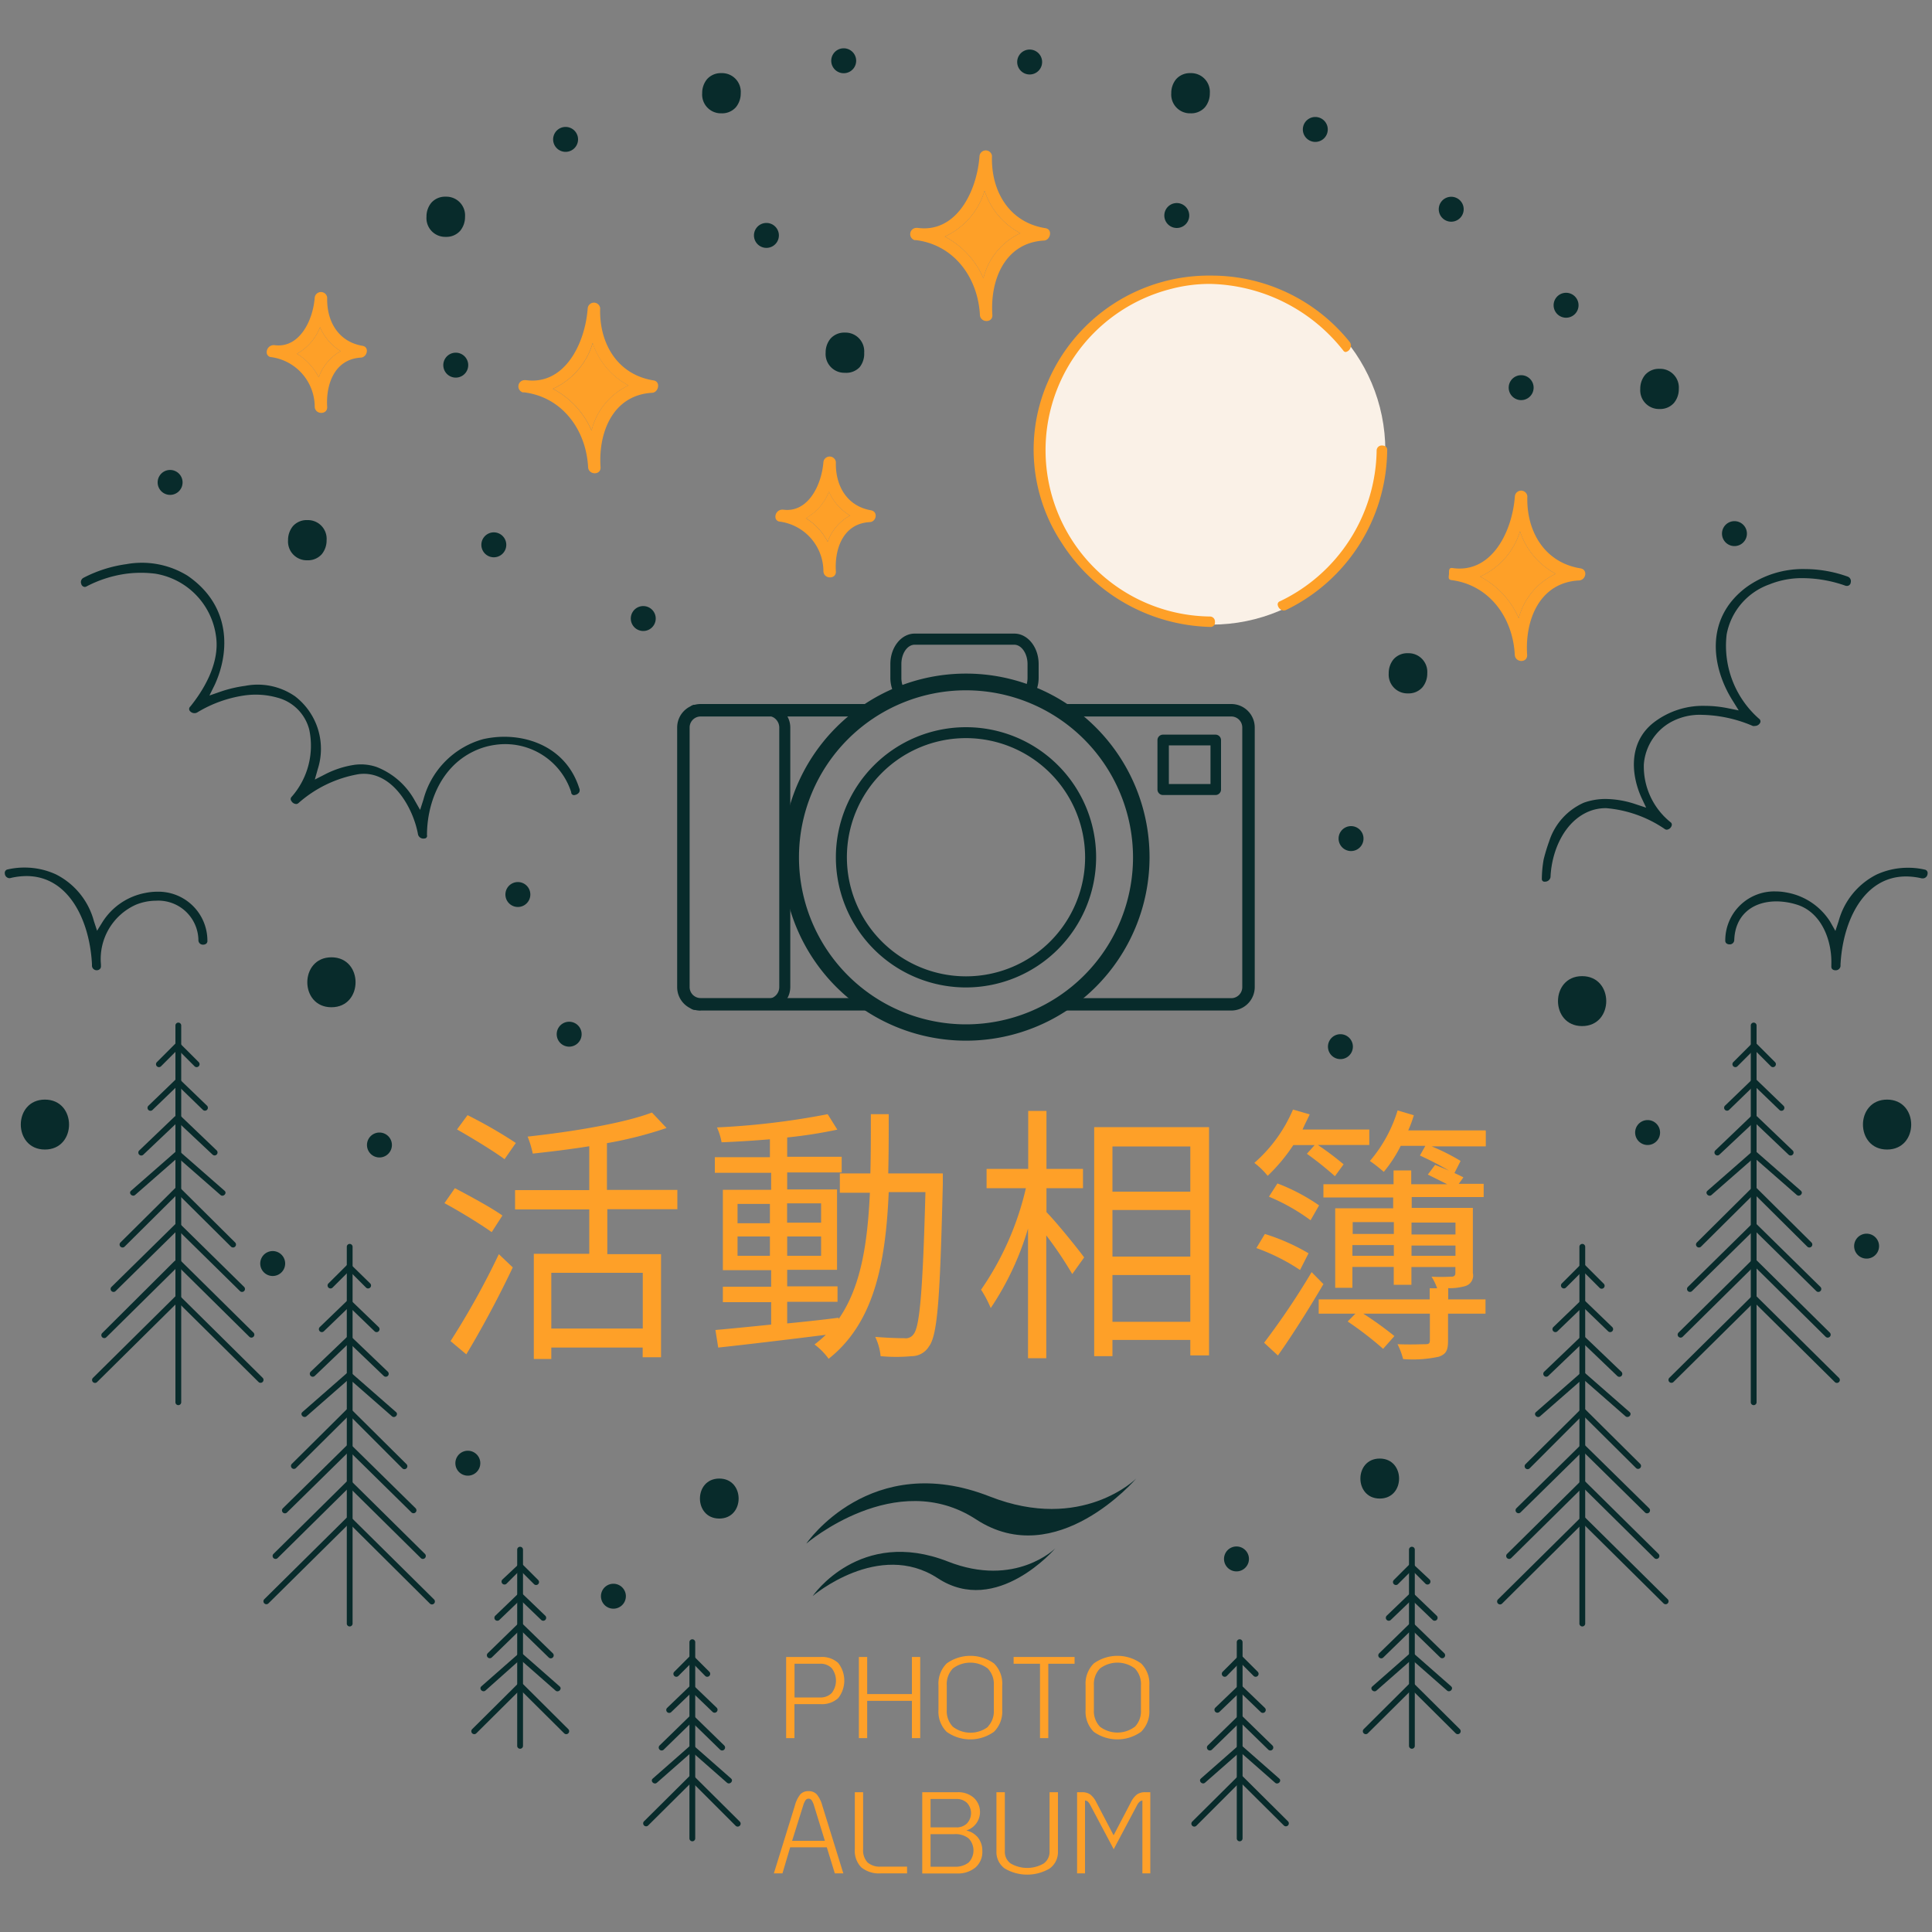<svg id="圖層_1" data-name="圖層 1" xmlns="http://www.w3.org/2000/svg" viewBox="0 0 200 200"><rect x="0" y="0" width="200" height="200" fill="#808080" stroke="none"/><title>photoalbum</title><circle cx="100" cy="100" r="100" style="fill:none"/><path d="M43.93,86.8a0.57,0.57,0,0,1-.65-0.39c-0.51-2.87-2.76-6.72-6.15-6.27a12.63,12.63,0,0,0-6.24,3,0.37,0.37,0,0,1-.19.09,0.59,0.59,0,0,1-.54-0.32,0.31,0.31,0,0,1,0-.39,8,8,0,0,0,1.85-7,4.6,4.6,0,0,0-3.26-3.29A8.27,8.27,0,0,0,25.25,72a13,13,0,0,0-4.83,1.75,0.54,0.54,0,0,1-.21.07,0.61,0.61,0,0,1-.59-0.27,0.33,0.33,0,0,1,.08-0.41c1.18-1.46,3.1-4.34,2.66-7.29a7.57,7.57,0,0,0-6.27-6.46,11.88,11.88,0,0,0-3,0,12.52,12.52,0,0,0-4.14,1.32,0.48,0.48,0,0,1-.16.05h0a0.4,0.4,0,0,1-.38-0.32,0.5,0.5,0,0,1,.24-0.63,13.63,13.63,0,0,1,4.44-1.41,9,9,0,0,1,6.33,1.2c4.5,3.09,4.39,7.87,2.8,11.31L21.68,72l1.12-.39A13.22,13.22,0,0,1,25.38,71a6.77,6.77,0,0,1,5.16,1.08A6.85,6.85,0,0,1,32.9,79.6l-0.31,1.1,1-.51a9.75,9.75,0,0,1,3-1,5,5,0,0,1,2.4.21,7.69,7.69,0,0,1,3.93,3.44l0.57,1,0.34-1.06A8.84,8.84,0,0,1,50,76.52q0.44-.1.89-0.16c3.54-.48,7.71.95,9.07,5.23a0.49,0.49,0,0,1,0,.42,0.63,0.63,0,0,1-.43.28A0.29,0.29,0,0,1,59.13,82a7.18,7.18,0,0,0-7.89-4.89,7.4,7.4,0,0,0-2.21.67c-3.56,1.71-4.83,5.6-4.83,8.67A0.27,0.27,0,0,1,43.93,86.8Z" style="fill:#082b2b"/><path d="M10,100.44A0.49,0.49,0,0,1,9.52,100V99.8c-0.24-4.54-2.42-9.11-6.78-9.11a7.24,7.24,0,0,0-1.64.2L1,90.91A0.5,0.5,0,0,1,.5,90.43,0.36,0.36,0,0,1,.81,90a7.55,7.55,0,0,1,1.72-.19,7.72,7.72,0,0,1,3.27.71,7.62,7.62,0,0,1,3.92,4.83l0.33,1,0.57-.92a6.72,6.72,0,0,1,4.46-3,6.22,6.22,0,0,1,1.2-.12,5.07,5.07,0,0,1,5.19,5.06,0.38,0.38,0,0,1-.09.29,0.48,0.48,0,0,1-.34.13,0.46,0.46,0,0,1-.5-0.45,4.15,4.15,0,0,0-4.38-4.1,5.58,5.58,0,0,0-2.1.42,6.16,6.16,0,0,0-3.61,6.19V100a0.38,0.38,0,0,1-.09.29A0.46,0.46,0,0,1,10,100.44Z" style="fill:#082b2b"/><path d="M159.61,91a0.27,0.27,0,0,0,.31.27,0.57,0.57,0,0,0,.59-0.48c0.11-2.71,1.45-5.89,4.18-6.87a4.67,4.67,0,0,1,1.58-.26,12.63,12.63,0,0,1,6.08,2.17,0.37,0.37,0,0,0,.2.06,0.59,0.59,0,0,0,.49-0.39,0.31,0.31,0,0,0-.1-0.38,7.4,7.4,0,0,1-2.77-6,5.49,5.49,0,0,1,2.73-4.33A6.24,6.24,0,0,1,176.2,74a14,14,0,0,1,5.25,1.15,0.55,0.55,0,0,0,.22,0,0.61,0.61,0,0,0,.55-0.35,0.33,0.33,0,0,0-.13-0.4,10.06,10.06,0,0,1-3.35-8.71,6.82,6.82,0,0,1,4.42-5.19,8.92,8.92,0,0,1,3.48-.65,13.41,13.41,0,0,1,4.45.8l0.17,0h0a0.4,0.4,0,0,0,.33-0.37,0.5,0.5,0,0,0-.32-0.59,13.14,13.14,0,0,0-4.42-.78,10,10,0,0,0-6.11,1.91c-4.38,3.32-3.48,8.39-1.37,11.72l0.62,1-1.14-.23a12.25,12.25,0,0,0-2.36-.24,8.35,8.35,0,0,0-5.33,1.75c-2.59,2.05-2.33,5.37-1.22,7.79l0.47,1-1.09-.36a10,10,0,0,0-3.09-.54,6.68,6.68,0,0,0-2.26.38,6.55,6.55,0,0,0-3.6,4,18.83,18.83,0,0,0-.57,1.87A12.19,12.19,0,0,0,159.61,91Z" style="fill:#082b2b"/><path d="M190,100.44a0.46,0.46,0,0,1-.33-0.12,0.38,0.38,0,0,1-.09-0.29V99.85c0.08-2.46-1-5.46-3.66-6.23a7.23,7.23,0,0,0-2-.31c-2.63,0-4.31,1.54-4.39,4a0.46,0.46,0,0,1-.5.45,0.48,0.48,0,0,1-.34-0.13,0.38,0.38,0,0,1-.09-0.29,5.07,5.07,0,0,1,5.19-5.06,6.21,6.21,0,0,1,1.2.12,6.71,6.71,0,0,1,4.46,3L190,96.37l0.33-1a7.63,7.63,0,0,1,3.92-4.83,7.73,7.73,0,0,1,3.27-.71,7.54,7.54,0,0,1,1.72.19,0.36,0.36,0,0,1,.3.44,0.5,0.5,0,0,1-.46.47h0l-0.13,0a7.24,7.24,0,0,0-1.64-.2c-4.35,0-6.54,4.57-6.78,9.1V100A0.49,0.49,0,0,1,190,100.44Z" style="fill:#082b2b"/><path d="M31.82,58a1.94,1.94,0,0,1-2-2.08,2.25,2.25,0,0,1,.5-1.45,1.9,1.9,0,0,1,1.49-.63,1.94,1.94,0,0,1,2,2.08,2.25,2.25,0,0,1-.5,1.45A1.9,1.9,0,0,1,31.82,58Z" style="fill:#082b2b"/><path d="M46.15,24.52a1.94,1.94,0,0,1-2-2.08,2.24,2.24,0,0,1,.5-1.45,1.9,1.9,0,0,1,1.49-.63,1.94,1.94,0,0,1,2,2.08,2.24,2.24,0,0,1-.5,1.45A1.9,1.9,0,0,1,46.15,24.52Z" style="fill:#082b2b"/><path d="M74.69,11.73a1.94,1.94,0,0,1-2-2.08,2.25,2.25,0,0,1,.5-1.45,1.9,1.9,0,0,1,1.49-.63,1.94,1.94,0,0,1,2,2.08,2.25,2.25,0,0,1-.5,1.45A1.9,1.9,0,0,1,74.69,11.73Z" style="fill:#082b2b"/><path d="M123.25,11.73a1.94,1.94,0,0,1-2-2.08,2.24,2.24,0,0,1,.5-1.45,1.9,1.9,0,0,1,1.49-.63,1.94,1.94,0,0,1,2,2.08,2.24,2.24,0,0,1-.5,1.45A1.9,1.9,0,0,1,123.25,11.73Z" style="fill:#082b2b"/><path d="M171.8,42.34a1.94,1.94,0,0,1-2-2.08,2.24,2.24,0,0,1,.5-1.45,1.9,1.9,0,0,1,1.49-.63,1.94,1.94,0,0,1,2,2.08,2.24,2.24,0,0,1-.5,1.45A1.9,1.9,0,0,1,171.8,42.34Z" style="fill:#082b2b"/><path d="M145.76,71.78a1.94,1.94,0,0,1-2-2.08,2.24,2.24,0,0,1,.5-1.45,1.9,1.9,0,0,1,1.49-.63,1.94,1.94,0,0,1,2,2.08,2.24,2.24,0,0,1-.5,1.45A1.9,1.9,0,0,1,145.76,71.78Z" style="fill:#082b2b"/><path d="M87.47,38.59a1.94,1.94,0,0,1-2-2.08,2.24,2.24,0,0,1,.5-1.45,1.9,1.9,0,0,1,1.49-.63,1.94,1.94,0,0,1,2,2.08A2.24,2.24,0,0,1,89,38,1.9,1.9,0,0,1,87.47,38.59Z" style="fill:#082b2b"/><path d="M17.61,51.23a1.29,1.29,0,0,0,0-2.58,1.29,1.29,0,0,0,0,2.58h0Z" style="fill:#082b2b"/><path d="M47.18,39.09a1.29,1.29,0,0,0,0-2.58,1.29,1.29,0,0,0,0,2.58h0Z" style="fill:#082b2b"/><path d="M51.12,57.69a1.29,1.29,0,0,0,0-2.58,1.29,1.29,0,0,0,0,2.58h0Z" style="fill:#082b2b"/><path d="M58.55,15.72a1.29,1.29,0,0,0,0-2.58,1.29,1.29,0,0,0,0,2.58h0Z" style="fill:#082b2b"/><path d="M87.34,7.58a1.29,1.29,0,0,0,0-2.58,1.29,1.29,0,0,0,0,2.58h0Z" style="fill:#082b2b"/><path d="M106.59,7.71a1.29,1.29,0,0,0,0-2.58,1.29,1.29,0,0,0,0,2.58h0Z" style="fill:#082b2b"/><path d="M136.16,14.69a1.29,1.29,0,0,0,0-2.58,1.29,1.29,0,0,0,0,2.58h0Z" style="fill:#082b2b"/><path d="M150.23,22.95a1.29,1.29,0,0,0,0-2.58,1.29,1.29,0,0,0,0,2.58h0Z" style="fill:#082b2b"/><path d="M162.12,32.89a1.29,1.29,0,0,0,0-2.58,1.29,1.29,0,0,0,0,2.58h0Z" style="fill:#082b2b"/><path d="M179.55,56.53a1.29,1.29,0,0,0,0-2.58,1.29,1.29,0,0,0,0,2.58h0Z" style="fill:#082b2b"/><path d="M157.47,41.42a1.29,1.29,0,0,0,0-2.58,1.29,1.29,0,0,0,0,2.58h0Z" style="fill:#082b2b"/><path d="M53.61,93.89a1.29,1.29,0,0,0,0-2.58,1.29,1.29,0,0,0,0,2.58h0Z" style="fill:#082b2b"/><path d="M139.86,88.1a1.29,1.29,0,0,0,0-2.58,1.29,1.29,0,0,0,0,2.58h0Z" style="fill:#082b2b"/><path d="M121.82,23.6a1.29,1.29,0,0,0,0-2.58,1.29,1.29,0,0,0,0,2.58h0Z" style="fill:#082b2b"/><path d="M79.34,25.66a1.29,1.29,0,0,0,0-2.58,1.29,1.29,0,0,0,0,2.58h0Z" style="fill:#082b2b"/><path d="M66.59,65.32a1.29,1.29,0,0,0,0-2.58,1.29,1.29,0,0,0,0,2.58h0Z" style="fill:#082b2b"/><path d="M163.64,58.84c-3.76-.59-5.65-3.86-5.53-7.48a0.65,0.65,0,0,0-1.29,0c-0.27,3.72-2.42,8-6.41,7.45h0s0.1,0,0,0C150,58.73,150,59,150,59.35h0c0,0.31-.16.64,0.25,0.7h0s0,0,0,0c3.95,0.51,6.37,3.91,6.56,7.75,0.06,0.82,1.32.84,1.28,0-0.25-3.59,1.27-7.49,5.35-7.71C164.17,60.07,164.4,59,163.64,58.84ZM157.22,64a8.81,8.81,0,0,0-4-4.31A7.56,7.56,0,0,0,157.35,55a7.64,7.64,0,0,0,3.71,4.4A7,7,0,0,0,157.22,64Z" style="fill:#fea028"/><path d="M108.22,23.62c-3.76-.59-5.65-3.86-5.53-7.48a0.65,0.65,0,0,0-1.29,0c-0.27,3.72-2.42,8-6.41,7.45h0l-0.14,0a0.65,0.65,0,0,0-.17,1.27h0.17c3.95,0.51,6.39,3.91,6.59,7.75,0.06,0.82,1.33.84,1.29,0-0.25-3.59,1.27-7.49,5.36-7.71C108.74,24.85,109,23.74,108.22,23.62ZM101.8,28.8a8.81,8.81,0,0,0-4-4.31,7.56,7.56,0,0,0,4.12-4.75,7.64,7.64,0,0,0,3.71,4.4A7,7,0,0,0,101.8,28.8Z" style="fill:#fea028"/><path d="M67.66,39.38c-3.76-.59-5.65-3.86-5.53-7.48a0.65,0.65,0,0,0-1.29,0c-0.27,3.72-2.42,8-6.41,7.45h0l-0.14,0a0.65,0.65,0,0,0-.17,1.27h0.17c3.95,0.51,6.39,3.91,6.59,7.75,0.06,0.82,1.33.84,1.29,0-0.25-3.59,1.27-7.49,5.36-7.71C68.18,40.61,68.41,39.5,67.66,39.38Zm-6.43,5.18a8.81,8.81,0,0,0-4-4.31,7.56,7.56,0,0,0,4.12-4.75,7.64,7.64,0,0,0,3.71,4.4A7,7,0,0,0,61.24,44.56Z" style="fill:#fea028"/><path d="M37.53,35.8c-2.5-.42-3.73-2.53-3.66-5a0.65,0.65,0,0,0-1.29,0c-0.19,2.46-1.63,5.27-4.16,4.93a0.73,0.73,0,0,0-.81.77,0.49,0.49,0,0,0,.47.47,5.21,5.21,0,0,1,4.5,5.15c0.05,0.83,1.34.83,1.29,0-0.15-2.36.78-4.94,3.48-5.1C38,37,38.28,35.93,37.53,35.8ZM33,39.06a6.22,6.22,0,0,0-2.26-2.44,5.33,5.33,0,0,0,2.39-2.75,5.4,5.4,0,0,0,2.14,2.48A5,5,0,0,0,33,39.06Z" style="fill:#fea028"/><path d="M90.19,52.83c-2.5-.42-3.73-2.53-3.66-5a0.65,0.65,0,0,0-1.29,0c-0.2,2.46-1.63,5.27-4.16,4.93a0.73,0.73,0,0,0-.81.77,0.49,0.49,0,0,0,.47.47,5.21,5.21,0,0,1,4.5,5.15c0.05,0.83,1.34.83,1.29,0-0.15-2.36.77-4.94,3.48-5.1C90.7,54.05,90.94,53,90.19,52.83Zm-4.51,3.26a6.21,6.21,0,0,0-2.26-2.44,5.34,5.34,0,0,0,2.39-2.75A5.4,5.4,0,0,0,88,53.37,5,5,0,0,0,85.68,56.08Z" style="fill:#fea028"/><path d="M61.24,44.56a8.81,8.81,0,0,0-4-4.31,7.56,7.56,0,0,0,4.12-4.75,7.64,7.64,0,0,0,3.71,4.4A7,7,0,0,0,61.24,44.56Z" style="fill:#fea028"/><path d="M33,39.06a6.22,6.22,0,0,0-2.26-2.44,5.33,5.33,0,0,0,2.39-2.75,5.4,5.4,0,0,0,2.14,2.48A5,5,0,0,0,33,39.06Z" style="fill:#fea028"/><path d="M85.68,56.08a6.21,6.21,0,0,0-2.26-2.44,5.34,5.34,0,0,0,2.39-2.75A5.4,5.4,0,0,0,88,53.37,5,5,0,0,0,85.68,56.08Z" style="fill:#fea028"/><path d="M101.8,28.8a8.81,8.81,0,0,0-4-4.31,7.56,7.56,0,0,0,4.12-4.75,7.64,7.64,0,0,0,3.71,4.4A7,7,0,0,0,101.8,28.8Z" style="fill:#fea028"/><path d="M157.22,64a8.81,8.81,0,0,0-4-4.31A7.56,7.56,0,0,0,157.35,55a7.64,7.64,0,0,0,3.71,4.4A7,7,0,0,0,157.22,64Z" style="fill:#fea028"/><circle cx="125.41" cy="46.66" r="18" style="fill:#faf1e7"/><path d="M125.32,64.9a18.78,18.78,0,0,1-15.42-8.71,17.5,17.5,0,0,1-1.43-16.66,18.14,18.14,0,0,1,16.9-11,18.33,18.33,0,0,1,14.34,6.86,0.59,0.59,0,0,1,.07.66,0.64,0.64,0,0,1-.48.39,0.32,0.32,0,0,1-.25-0.16,18,18,0,0,0-13.79-6.89,15.71,15.71,0,0,0-4,.51,17.22,17.22,0,0,0,4,33.92,0.52,0.52,0,0,1,.51.57,0.45,0.45,0,0,1-.47.51h0Z" style="fill:#fea028"/><path d="M132.88,63.2a0.68,0.68,0,0,1-.6-0.53,0.34,0.34,0,0,1,.23-0.43,17.58,17.58,0,0,0,10-15.61,0.52,0.52,0,0,1,.57-0.51,0.58,0.58,0,0,1,.41.15,0.42,0.42,0,0,1,.11.34,18.54,18.54,0,0,1-10.44,16.52,0.61,0.61,0,0,1-.27.07h0Z" style="fill:#fea028"/><path d="M50.9,127.55c-1.09-.78-3.27-2.13-4.89-3L47.09,123c1.54,0.81,3.75,2,4.92,2.83Zm-4.26,11.28a81.86,81.86,0,0,0,5-9l1.44,1.37c-1.38,2.94-3.24,6.41-4.81,9ZM52.23,120c-1.09-.81-3.3-2.16-4.92-3.08l1.09-1.48a48.22,48.22,0,0,1,5,2.88Zm10.64,5.24v4.59h5.56v10.67H66.53v-1H57.07v1.18H55.26V129.79H61v-4.59H53.32v-2H61v-4.54c-1.94.31-4,.56-5.85,0.76a10.3,10.3,0,0,0-.53-1.76c4.58-.5,9.92-1.37,12.87-2.49L69,116.77a41.11,41.11,0,0,1-6.17,1.57v4.84h7.29v2H62.86Zm3.67,6.52H57.07v5.77h9.47v-5.77Z" style="fill:#fea028"/><path d="M97.6,121.53s0,0.78,0,1.06c-0.29,11.73-.53,15.62-1.44,16.8a2.08,2.08,0,0,1-1.78,1,17.49,17.49,0,0,1-3.22,0,5.86,5.86,0,0,0-.56-2c1.28,0.11,2.45.14,3,.14a1,1,0,0,0,1-.45c0.61-.81.93-4.51,1.2-14.67h-3.8c-0.32,7.45-1.54,13.55-6.22,17.25a6.9,6.9,0,0,0-1.46-1.48,14,14,0,0,0,1.17-1c-4,.5-8.17,1-11.14,1.32l-0.29-1.82c1.6-.14,3.59-0.34,5.77-0.56V134.8h-5v-1.6h5v-1.71h-5v-8.32h5v-1.76H74v-1.62H79.7v-1.85c-1.7.14-3.43,0.25-5,.31a6.44,6.44,0,0,0-.48-1.54,79.25,79.25,0,0,0,11.46-1.37l1,1.6a48.64,48.64,0,0,1-5.19.81v2h5.64v1.62H81.49v1.76h5.16v8.32H81.49v1.71H86.7v1.6H81.49V137c1.73-.17,3.54-0.36,5.32-0.59v0.14c2.31-3.3,3-7.81,3.24-13.08H86.94v-2H90.1c0.05-2,.05-4,0.05-6.13H92c0,2.1,0,4.17-.05,6.13H97.6Zm-21.25,5.1H79.7v-2H76.35v2ZM79.7,130v-2H76.35v2H79.7Zm1.78-5.43v2H85v-2H81.49ZM85,128H81.49v2H85v-2Z" style="fill:#fea028"/><path d="M108.32,125.47c1,1,3.38,3.95,3.91,4.7L111,131.89a39.86,39.86,0,0,0-2.69-4v12.71h-1.89V127.18a30,30,0,0,1-3.86,8.23,11.71,11.71,0,0,0-1-1.9A30.58,30.58,0,0,0,106.2,123h-4.07v-2h4.31v-6h1.89v6h3.78v2h-3.78v2.49Zm16.84-8.79v23.63h-1.94v-1.6h-8.06v1.68h-1.89V116.68h11.89Zm-10,2v4.68h8.06v-4.68h-8.06Zm0,11.4h8.06v-4.82h-8.06V130Zm8.06,6.75v-4.84h-8.06v4.84h8.06Z" style="fill:#fea028"/><path d="M133.89,118.53a18.26,18.26,0,0,1-2.66,3.19,8.16,8.16,0,0,0-1.38-1.34,15.24,15.24,0,0,0,4-5.52l1.73,0.5c-0.24.53-.5,1-0.74,1.57h6.91v1.6h-5.32a31.22,31.22,0,0,1,2.66,2l-0.9,1.23a34.33,34.33,0,0,0-2.9-2.32l0.8-.9h-2.23Zm0.69,12.94a20.65,20.65,0,0,0-4.52-2.27l0.88-1.46a21.27,21.27,0,0,1,4.52,2Zm2.42,1.46c-1.41,2.41-3.22,5.29-4.71,7.39L130.86,139a78.06,78.06,0,0,0,4.92-7.31Zm-4.76-10.42a19.93,19.93,0,0,1,4.31,2.27l-0.88,1.54a20.57,20.57,0,0,0-4.31-2.44Zm17.66,12h3.88v1.48H149.9v2.8c0,1-.19,1.37-0.93,1.65a12.52,12.52,0,0,1-3.72.25,7.61,7.61,0,0,0-.58-1.54c1.36,0.06,2.55,0,2.9,0s0.45-.08.45-0.42v-2.74h-6.89a36.75,36.75,0,0,1,3.22,2.32l-1.17,1.32a35.88,35.88,0,0,0-3.67-2.83l0.8-.81h-3.8v-1.48H148v-1.15h0.77a5.51,5.51,0,0,0-.58-1.2c1,0.06,1.89,0,2.1,0s0.37-.11.37-0.36v-0.64h-4.55V133h-1.83v-1.85H140v2.16h-1.78v-8.23h6v-1.12H137v-1.37h7.26v-1.43h1.83v1.43h3.72c-0.67-.34-1.41-0.7-2-1l0.75-1c0.93,0.36,2.23.92,2.93,1.29l-0.48.67h2.58v1.37h-7.45v1.12h6.33v6.75a1.13,1.13,0,0,1-.77,1.34,5.82,5.82,0,0,1-1.78.22v1.09Zm-9.87-8v1.23h4.26v-1.23H140Zm4.26,3.56v-1.18H140V130h4.26Zm9.52-13v1.6H148.2a21.53,21.53,0,0,1,3,1.51l-0.67,1.32a32.91,32.91,0,0,0-3.54-1.88l0.56-1H145a13.76,13.76,0,0,1-1.75,2.69c-0.32-.28-1-0.84-1.44-1.12a14.58,14.58,0,0,0,2.87-5.24l1.68,0.5a12.46,12.46,0,0,1-.58,1.57h8Zm-7.69,9.49v1.23h4.55v-1.23h-4.55Zm4.55,3.56v-1.18h-4.55V130h4.55Z" style="fill:#fea028"/><path d="M81.38,171.53h3.56a2.49,2.49,0,0,1,1.83.62,2.94,2.94,0,0,1,0,3.64,2.49,2.49,0,0,1-1.83.62h-2.7v3.52H81.38v-8.4Zm3.49,4.19a1.61,1.61,0,0,0,1.23-.46,2.1,2.1,0,0,0,0-2.57,1.61,1.61,0,0,0-1.23-.46H82.25v3.49h2.63Z" style="fill:#fea028"/><path d="M88.91,171.53h0.86v3.84H94.4v-3.84h0.86v8.4H94.4v-3.86H89.77v3.86H88.91v-8.4Z" style="fill:#fea028"/><path d="M98,179.28a2.94,2.94,0,0,1-.85-2.27v-2.54a2.94,2.94,0,0,1,.85-2.27,4.2,4.2,0,0,1,4.9,0,2.94,2.94,0,0,1,.85,2.27V177a2.94,2.94,0,0,1-.85,2.27A4.21,4.21,0,0,1,98,179.28Zm4.25-.52a2.33,2.33,0,0,0,.63-1.75v-2.54a2.33,2.33,0,0,0-.63-1.75,3,3,0,0,0-3.61,0,2.33,2.33,0,0,0-.63,1.75V177a2.33,2.33,0,0,0,.63,1.75A3,3,0,0,0,102.29,178.75Z" style="fill:#fea028"/><path d="M107.65,172.23h-2.72v-0.7h6.31v0.7h-2.72v7.7h-0.86v-7.7Z" style="fill:#fea028"/><path d="M113.23,179.28a2.94,2.94,0,0,1-.85-2.27v-2.54a2.94,2.94,0,0,1,.85-2.27,4.2,4.2,0,0,1,4.9,0,2.94,2.94,0,0,1,.85,2.27V177a2.94,2.94,0,0,1-.85,2.27A4.21,4.21,0,0,1,113.23,179.28Zm4.25-.52a2.33,2.33,0,0,0,.63-1.75v-2.54a2.33,2.33,0,0,0-.63-1.75,3,3,0,0,0-3.61,0,2.33,2.33,0,0,0-.63,1.75V177a2.33,2.33,0,0,0,.63,1.75A3,3,0,0,0,117.48,178.75Z" style="fill:#fea028"/><path d="M85.59,191.23H81.8L81,193.93H80.11l2.17-7a3.19,3.19,0,0,1,.57-1.18,1.1,1.1,0,0,1,.85-0.33,1.12,1.12,0,0,1,.85.33,3.13,3.13,0,0,1,.58,1.18l2.17,7H86.42Zm-0.2-.67-1.12-3.64a2,2,0,0,0-.25-0.56,0.39,0.39,0,0,0-.32-0.16,0.37,0.37,0,0,0-.31.16,2,2,0,0,0-.25.56L82,190.56h3.37Z" style="fill:#fea028"/><path d="M89.16,193.31a2.46,2.46,0,0,1-.67-1.89v-5.89h0.86v5.89a1.85,1.85,0,0,0,.45,1.37,1.92,1.92,0,0,0,1.4.44h2.7v0.7h-2.7A2.92,2.92,0,0,1,89.16,193.31Z" style="fill:#fea028"/><path d="M95.47,185.53h3.65a2.42,2.42,0,0,1,1.68.57,2,2,0,0,1-.77,3.39,2.14,2.14,0,0,1,1.22.75,2.17,2.17,0,0,1,.44,1.39,2.12,2.12,0,0,1-.71,1.69,2.82,2.82,0,0,1-1.92.62H95.47v-8.4ZM99,189.17a1.51,1.51,0,0,0,1.1-.41,1.56,1.56,0,0,0,0-2.13,1.54,1.54,0,0,0-1.11-.4H96.33v2.94H99Zm-0.19,4.07a2.19,2.19,0,0,0,1.46-.43,1.8,1.8,0,0,0,0-2.5,2.17,2.17,0,0,0-1.46-.44H96.33v3.37h2.52Z" style="fill:#fea028"/><path d="M104,193.42a2.1,2.1,0,0,1-.85-1.77v-6.12h0.87v6.12a1.48,1.48,0,0,0,.61,1.26,3.41,3.41,0,0,0,3.41,0,1.48,1.48,0,0,0,.61-1.26v-6.12h0.87v6.12a2.1,2.1,0,0,1-.85,1.77A4.57,4.57,0,0,1,104,193.42Z" style="fill:#fea028"/><path d="M111.53,185.53H112a1.46,1.46,0,0,1,.86.23,2.33,2.33,0,0,1,.64.83l1.78,3.4,1.78-3.4a2.33,2.33,0,0,1,.64-0.83,1.45,1.45,0,0,1,.86-0.23h0.52v8.4h-0.82v-7.54a0.6,0.6,0,0,0-.29.13,1.14,1.14,0,0,0-.26.35l-2.42,4.56-2.42-4.56a1.35,1.35,0,0,0-.26-0.37,0.5,0.5,0,0,0-.29-0.11v7.54h-0.82v-8.4Z" style="fill:#fea028"/><path d="M54.14,160.42v20.31a0.3,0.3,0,0,1-.6,0V160.42a0.3,0.3,0,0,1,.6,0h0Z" style="fill:#082b2b"/><path d="M54,162.38l-1.56,1.56a0.3,0.3,0,0,1-.43-0.43L53.62,162a0.3,0.3,0,0,1,.43.43h0Z" style="fill:#082b2b"/><path d="M54,165.48l-2.3,2.21a0.3,0.3,0,0,1-.43-0.43l2.3-2.21a0.3,0.3,0,0,1,.43.43h0Z" style="fill:#082b2b"/><path d="M54,168.57l-3.08,3a0.3,0.3,0,0,1-.43-0.43l3.08-3a0.3,0.3,0,0,1,.43.43h0Z" style="fill:#082b2b"/><path d="M54,171.67L50.26,175c-0.29.26-.72-0.17-0.43-0.43l3.79-3.33c0.29-.26.72,0.17,0.43,0.43h0Z" style="fill:#082b2b"/><path d="M54,174.77l-4.69,4.66a0.3,0.3,0,0,1-.43-0.43l4.69-4.66a0.3,0.3,0,0,1,.43.43h0Z" style="fill:#082b2b"/><path d="M54.15,162l1.56,1.56a0.3,0.3,0,0,1-.43.43l-1.56-1.56a0.3,0.3,0,0,1,.43-0.43h0Z" style="fill:#082b2b"/><path d="M54.15,165.05l2.3,2.21a0.3,0.3,0,0,1-.43.43l-2.3-2.21a0.3,0.3,0,0,1,.43-0.43h0Z" style="fill:#082b2b"/><path d="M54.15,168.15l3.08,3a0.3,0.3,0,0,1-.43.43l-3.08-3a0.3,0.3,0,0,1,.43-0.43h0Z" style="fill:#082b2b"/><path d="M54.15,171.25l3.79,3.33c0.29,0.26-.14.68-0.43,0.43l-3.79-3.33c-0.29-.26.14-0.68,0.43-0.43h0Z" style="fill:#082b2b"/><path d="M54.15,174.34L58.83,179a0.3,0.3,0,0,1-.43.43l-4.69-4.66a0.3,0.3,0,0,1,.43-0.43h0Z" style="fill:#082b2b"/><path d="M18.16,106.16v39a0.3,0.3,0,0,0,.6,0v-39a0.3,0.3,0,0,0-.6,0h0Z" style="fill:#082b2b"/><path d="M18.25,108.49l1.89,1.89a0.3,0.3,0,0,0,.43-0.43l-1.89-1.89a0.3,0.3,0,0,0-.43.43h0Z" style="fill:#082b2b"/><path d="M18.25,112.22L21,114.89a0.3,0.3,0,0,0,.43-0.43l-2.77-2.67a0.3,0.3,0,0,0-.43.43h0Z" style="fill:#082b2b"/><path d="M18.25,116L22,119.52a0.3,0.3,0,0,0,.43-0.43l-3.72-3.56a0.3,0.3,0,0,0-.43.43h0Z" style="fill:#082b2b"/><path d="M18.25,119.7l4.57,4c0.29,0.26.72-.17,0.43-0.43l-4.57-4c-0.29-.26-0.72.17-0.43,0.43h0Z" style="fill:#082b2b"/><path d="M18.25,123.43l5.66,5.62a0.3,0.3,0,0,0,.43-0.43L18.68,123a0.3,0.3,0,0,0-.43.43h0Z" style="fill:#082b2b"/><path d="M18.25,127.17l6.59,6.48a0.3,0.3,0,0,0,.43-0.43l-6.59-6.48a0.3,0.3,0,0,0-.43.43h0Z" style="fill:#082b2b"/><path d="M18.25,130.91l7.56,7.47a0.3,0.3,0,0,0,.43-0.43l-7.56-7.47a0.3,0.3,0,0,0-.43.43h0Z" style="fill:#082b2b"/><path d="M18.25,134.64l8.51,8.42a0.3,0.3,0,0,0,.43-0.43l-8.51-8.42a0.3,0.3,0,0,0-.43.43h0Z" style="fill:#082b2b"/><path d="M18.13,108.06l-1.89,1.89a0.3,0.3,0,0,0,.43.43l1.89-1.89a0.3,0.3,0,0,0-.43-0.43h0Z" style="fill:#082b2b"/><path d="M18.13,111.8l-2.77,2.67a0.3,0.3,0,0,0,.43.43l2.77-2.67a0.3,0.3,0,0,0-.43-0.43h0Z" style="fill:#082b2b"/><path d="M18.13,115.54l-3.72,3.56a0.3,0.3,0,0,0,.43.43L18.56,116a0.3,0.3,0,0,0-.43-0.43h0Z" style="fill:#082b2b"/><path d="M18.13,119.27l-4.57,4c-0.29.26,0.14,0.68,0.43,0.43l4.57-4c0.29-.26-0.14-0.68-0.43-0.43h0Z" style="fill:#082b2b"/><path d="M18.13,123l-5.66,5.62a0.3,0.3,0,0,0,.43.43l5.66-5.62a0.3,0.3,0,0,0-.43-0.43h0Z" style="fill:#082b2b"/><path d="M18.13,126.74l-6.59,6.48a0.3,0.3,0,0,0,.43.43l6.59-6.48a0.3,0.3,0,0,0-.43-0.43h0Z" style="fill:#082b2b"/><path d="M18.13,130.48L10.58,138a0.3,0.3,0,0,0,.43.43l7.56-7.47a0.3,0.3,0,0,0-.43-0.43h0Z" style="fill:#082b2b"/><path d="M18.13,134.22l-8.51,8.42a0.3,0.3,0,0,0,.43.43l8.51-8.42a0.3,0.3,0,0,0-.43-0.43h0Z" style="fill:#082b2b"/><path d="M35.9,129.07v39a0.3,0.3,0,0,0,.6,0v-39a0.3,0.3,0,0,0-.6,0h0Z" style="fill:#082b2b"/><path d="M36,131.4l1.89,1.89a0.3,0.3,0,0,0,.43-0.43L36.42,131a0.3,0.3,0,0,0-.43.43h0Z" style="fill:#082b2b"/><path d="M36,135.14l2.77,2.67a0.3,0.3,0,0,0,.43-0.43l-2.77-2.67a0.3,0.3,0,0,0-.43.43h0Z" style="fill:#082b2b"/><path d="M36,138.87l3.72,3.56a0.3,0.3,0,0,0,.43-0.43l-3.72-3.56a0.3,0.3,0,0,0-.43.43h0Z" style="fill:#082b2b"/><path d="M36,142.61l4.57,4c0.29,0.26.72-.17,0.43-0.43l-4.57-4c-0.29-.26-0.72.17-0.43,0.43h0Z" style="fill:#082b2b"/><path d="M36,146.34L41.65,152a0.3,0.3,0,0,0,.43-0.43l-5.66-5.62a0.3,0.3,0,0,0-.43.43h0Z" style="fill:#082b2b"/><path d="M36,150.08l6.59,6.48a0.3,0.3,0,0,0,.43-0.43l-6.59-6.48a0.3,0.3,0,0,0-.43.43h0Z" style="fill:#082b2b"/><path d="M36,153.82l7.56,7.47a0.3,0.3,0,0,0,.43-0.43l-7.56-7.47a0.3,0.3,0,0,0-.43.43h0Z" style="fill:#082b2b"/><path d="M36,157.55L44.5,166a0.3,0.3,0,0,0,.43-0.43l-8.51-8.42a0.3,0.3,0,0,0-.43.43h0Z" style="fill:#082b2b"/><path d="M35.87,131L34,132.86a0.3,0.3,0,0,0,.43.43l1.89-1.89a0.3,0.3,0,0,0-.43-0.43h0Z" style="fill:#082b2b"/><path d="M35.87,134.71l-2.77,2.67a0.3,0.3,0,0,0,.43.43l2.77-2.67a0.3,0.3,0,0,0-.43-0.43h0Z" style="fill:#082b2b"/><path d="M35.87,138.45L32.16,142a0.3,0.3,0,0,0,.43.43l3.72-3.56a0.3,0.3,0,0,0-.43-0.43h0Z" style="fill:#082b2b"/><path d="M35.87,142.18l-4.57,4c-0.29.26,0.14,0.68,0.43,0.43l4.57-4c0.29-.26-0.14-0.68-0.43-0.43h0Z" style="fill:#082b2b"/><path d="M35.87,145.92l-5.66,5.62a0.3,0.3,0,0,0,.43.43l5.66-5.62a0.3,0.3,0,0,0-.43-0.43h0Z" style="fill:#082b2b"/><path d="M35.87,149.66l-6.59,6.48a0.3,0.3,0,0,0,.43.43l6.59-6.48a0.3,0.3,0,0,0-.43-0.43h0Z" style="fill:#082b2b"/><path d="M35.87,153.39l-7.56,7.47a0.3,0.3,0,0,0,.43.43l7.56-7.47a0.3,0.3,0,0,0-.43-0.43h0Z" style="fill:#082b2b"/><path d="M35.87,157.13l-8.51,8.42a0.3,0.3,0,0,0,.43.43l8.51-8.42a0.3,0.3,0,0,0-.43-0.43h0Z" style="fill:#082b2b"/><path d="M71.37,170v20.31a0.3,0.3,0,0,0,.6,0V170a0.3,0.3,0,0,0-.6,0h0Z" style="fill:#082b2b"/><path d="M71.46,171.92L73,173.49a0.3,0.3,0,0,0,.43-0.43l-1.56-1.56a0.3,0.3,0,0,0-.43.43h0Z" style="fill:#082b2b"/><path d="M71.46,175l2.3,2.21a0.3,0.3,0,0,0,.43-0.43l-2.3-2.21a0.3,0.3,0,0,0-.43.43h0Z" style="fill:#082b2b"/><path d="M71.46,178.12l3.08,3a0.3,0.3,0,0,0,.43-0.43l-3.08-3a0.3,0.3,0,0,0-.43.43h0Z" style="fill:#082b2b"/><path d="M71.46,181.21l3.79,3.33c0.29,0.26.72-.17,0.43-0.43l-3.79-3.33c-0.29-.26-0.72.17-0.43,0.43h0Z" style="fill:#082b2b"/><path d="M71.46,184.31L76.15,189a0.3,0.3,0,0,0,.43-0.43l-4.69-4.66a0.3,0.3,0,0,0-.43.43h0Z" style="fill:#082b2b"/><path d="M71.36,171.5l-1.56,1.56a0.3,0.3,0,0,0,.43.43l1.56-1.56a0.3,0.3,0,0,0-.43-0.43h0Z" style="fill:#082b2b"/><path d="M71.36,174.59l-2.3,2.21a0.3,0.3,0,0,0,.43.43l2.3-2.21a0.3,0.3,0,0,0-.43-0.43h0Z" style="fill:#082b2b"/><path d="M71.36,177.69l-3.08,3a0.3,0.3,0,0,0,.43.43l3.08-3a0.3,0.3,0,0,0-.43-0.43h0Z" style="fill:#082b2b"/><path d="M71.36,180.79l-3.79,3.33c-0.29.26,0.14,0.68,0.43,0.43l3.79-3.33c0.29-.26-0.14-0.68-0.43-0.43h0Z" style="fill:#082b2b"/><path d="M71.36,183.88l-4.69,4.66a0.3,0.3,0,0,0,.43.43l4.69-4.66a0.3,0.3,0,0,0-.43-0.43h0Z" style="fill:#082b2b"/><path d="M145.86,160.42v20.31a0.3,0.3,0,0,0,.6,0V160.42a0.3,0.3,0,0,0-.6,0h0Z" style="fill:#082b2b"/><path d="M146,162.38l1.56,1.56a0.3,0.3,0,0,0,.43-0.43L146.38,162a0.3,0.3,0,0,0-.43.43h0Z" style="fill:#082b2b"/><path d="M146,165.48l2.3,2.21a0.3,0.3,0,0,0,.43-0.43l-2.3-2.21a0.3,0.3,0,0,0-.43.43h0Z" style="fill:#082b2b"/><path d="M146,168.57l3.08,3a0.3,0.3,0,0,0,.43-0.43l-3.08-3a0.3,0.3,0,0,0-.43.43h0Z" style="fill:#082b2b"/><path d="M146,171.67l3.79,3.33c0.29,0.26.72-.17,0.43-0.43l-3.79-3.33c-0.29-.26-0.72.17-0.43,0.43h0Z" style="fill:#082b2b"/><path d="M146,174.77l4.69,4.66a0.3,0.3,0,0,0,.43-0.43l-4.69-4.66a0.3,0.3,0,0,0-.43.43h0Z" style="fill:#082b2b"/><path d="M145.85,162l-1.56,1.56a0.3,0.3,0,0,0,.43.43l1.56-1.56a0.3,0.3,0,0,0-.43-0.43h0Z" style="fill:#082b2b"/><path d="M145.85,165.05l-2.3,2.21a0.3,0.3,0,0,0,.43.43l2.3-2.21a0.3,0.3,0,0,0-.43-0.43h0Z" style="fill:#082b2b"/><path d="M145.85,168.15l-3.08,3a0.3,0.3,0,0,0,.43.43l3.08-3a0.3,0.3,0,0,0-.43-0.43h0Z" style="fill:#082b2b"/><path d="M145.85,171.25l-3.79,3.33c-0.29.26,0.14,0.68,0.43,0.43l3.79-3.33c0.29-.26-0.14-0.68-0.43-0.43h0Z" style="fill:#082b2b"/><path d="M145.85,174.34L141.17,179a0.3,0.3,0,0,0,.43.43l4.69-4.66a0.3,0.3,0,0,0-.43-0.43h0Z" style="fill:#082b2b"/><path d="M181.84,106.16v39a0.3,0.3,0,0,1-.6,0v-39a0.3,0.3,0,0,1,.6,0h0Z" style="fill:#082b2b"/><path d="M181.75,108.49l-1.89,1.89a0.3,0.3,0,0,1-.43-0.43l1.89-1.89a0.3,0.3,0,0,1,.43.43h0Z" style="fill:#082b2b"/><path d="M181.75,112.22L179,114.89a0.3,0.3,0,0,1-.43-0.43l2.77-2.67a0.3,0.3,0,0,1,.43.43h0Z" style="fill:#082b2b"/><path d="M181.75,116L178,119.52a0.3,0.3,0,0,1-.43-0.43l3.72-3.56a0.3,0.3,0,0,1,.43.43h0Z" style="fill:#082b2b"/><path d="M181.75,119.7l-4.57,4c-0.29.26-.72-0.17-0.43-0.43l4.57-4c0.29-.26.72,0.17,0.43,0.43h0Z" style="fill:#082b2b"/><path d="M181.75,123.43l-5.66,5.62a0.3,0.3,0,0,1-.43-0.43l5.66-5.62a0.3,0.3,0,0,1,.43.43h0Z" style="fill:#082b2b"/><path d="M181.75,127.17l-6.59,6.48a0.3,0.3,0,0,1-.43-0.43l6.59-6.48a0.3,0.3,0,0,1,.43.43h0Z" style="fill:#082b2b"/><path d="M181.75,130.91l-7.56,7.47a0.3,0.3,0,0,1-.43-0.43l7.56-7.47a0.3,0.3,0,0,1,.43.43h0Z" style="fill:#082b2b"/><path d="M181.75,134.64l-8.51,8.42a0.3,0.3,0,0,1-.43-0.43l8.51-8.42a0.3,0.3,0,0,1,.43.43h0Z" style="fill:#082b2b"/><path d="M181.86,108.06l1.89,1.89a0.3,0.3,0,0,1-.43.43l-1.89-1.89a0.3,0.3,0,0,1,.43-0.43h0Z" style="fill:#082b2b"/><path d="M181.86,111.8l2.77,2.67a0.3,0.3,0,0,1-.43.43l-2.77-2.67a0.3,0.3,0,0,1,.43-0.43h0Z" style="fill:#082b2b"/><path d="M181.86,115.54l3.72,3.56a0.3,0.3,0,0,1-.43.43L181.44,116a0.3,0.3,0,0,1,.43-0.43h0Z" style="fill:#082b2b"/><path d="M181.86,119.27l4.57,4c0.29,0.26-.14.68-0.43,0.43l-4.57-4c-0.29-.26.14-0.68,0.43-0.43h0Z" style="fill:#082b2b"/><path d="M181.86,123l5.66,5.62a0.3,0.3,0,0,1-.43.43l-5.66-5.62a0.3,0.3,0,0,1,.43-0.43h0Z" style="fill:#082b2b"/><path d="M181.86,126.74l6.59,6.48a0.3,0.3,0,0,1-.43.43l-6.59-6.48a0.3,0.3,0,0,1,.43-0.43h0Z" style="fill:#082b2b"/><path d="M181.86,130.48l7.56,7.47a0.3,0.3,0,0,1-.43.43l-7.56-7.47a0.3,0.3,0,0,1,.43-0.43h0Z" style="fill:#082b2b"/><path d="M181.86,134.22l8.51,8.42a0.3,0.3,0,0,1-.43.43l-8.51-8.42a0.3,0.3,0,0,1,.43-0.43h0Z" style="fill:#082b2b"/><path d="M164.1,129.07v39a0.3,0.3,0,0,1-.6,0v-39a0.3,0.3,0,0,1,.6,0h0Z" style="fill:#082b2b"/><path d="M164,131.4l-1.89,1.89a0.3,0.3,0,0,1-.43-0.43l1.89-1.89a0.3,0.3,0,0,1,.43.43h0Z" style="fill:#082b2b"/><path d="M164,135.14l-2.77,2.67a0.3,0.3,0,0,1-.43-0.43l2.77-2.67a0.3,0.3,0,0,1,.43.43h0Z" style="fill:#082b2b"/><path d="M164,138.87l-3.72,3.56a0.3,0.3,0,0,1-.43-0.43l3.72-3.56a0.3,0.3,0,0,1,.43.43h0Z" style="fill:#082b2b"/><path d="M164,142.61l-4.57,4c-0.29.26-.72-0.17-0.43-0.43l4.57-4c0.29-.26.72,0.17,0.43,0.43h0Z" style="fill:#082b2b"/><path d="M164,146.34L158.35,152a0.3,0.3,0,0,1-.43-0.43l5.66-5.62a0.3,0.3,0,0,1,.43.43h0Z" style="fill:#082b2b"/><path d="M164,150.08l-6.59,6.48a0.3,0.3,0,0,1-.43-0.43l6.59-6.48a0.3,0.3,0,0,1,.43.43h0Z" style="fill:#082b2b"/><path d="M164,153.82l-7.56,7.47a0.3,0.3,0,0,1-.43-0.43l7.56-7.47a0.3,0.3,0,0,1,.43.43h0Z" style="fill:#082b2b"/><path d="M164,157.55L155.5,166a0.3,0.3,0,0,1-.43-0.43l8.51-8.42a0.3,0.3,0,0,1,.43.43h0Z" style="fill:#082b2b"/><path d="M164.13,131l1.89,1.89a0.3,0.3,0,0,1-.43.43l-1.89-1.89a0.3,0.3,0,0,1,.43-0.43h0Z" style="fill:#082b2b"/><path d="M164.13,134.71l2.77,2.67a0.3,0.3,0,0,1-.43.43l-2.77-2.67a0.3,0.3,0,0,1,.43-0.43h0Z" style="fill:#082b2b"/><path d="M164.13,138.45l3.72,3.56a0.3,0.3,0,0,1-.43.43l-3.72-3.56a0.3,0.3,0,0,1,.43-0.43h0Z" style="fill:#082b2b"/><path d="M164.13,142.18l4.57,4c0.29,0.26-.14.68-0.43,0.43l-4.57-4c-0.29-.26.14-0.68,0.43-0.43h0Z" style="fill:#082b2b"/><path d="M164.13,145.92l5.66,5.62a0.3,0.3,0,0,1-.43.43l-5.66-5.62a0.3,0.3,0,0,1,.43-0.43h0Z" style="fill:#082b2b"/><path d="M164.13,149.66l6.59,6.48a0.3,0.3,0,0,1-.43.43l-6.59-6.48a0.3,0.3,0,0,1,.43-0.43h0Z" style="fill:#082b2b"/><path d="M164.13,153.39l7.56,7.47a0.3,0.3,0,0,1-.43.43l-7.56-7.47a0.3,0.3,0,0,1,.43-0.43h0Z" style="fill:#082b2b"/><path d="M164.13,157.13l8.51,8.42a0.3,0.3,0,0,1-.43.43l-8.51-8.42a0.3,0.3,0,0,1,.43-0.43h0Z" style="fill:#082b2b"/><path d="M128.63,170v20.31a0.3,0.3,0,0,1-.6,0V170a0.3,0.3,0,0,1,.6,0h0Z" style="fill:#082b2b"/><path d="M128.54,171.92L127,173.49a0.3,0.3,0,0,1-.43-0.43l1.56-1.56a0.3,0.3,0,0,1,.43.43h0Z" style="fill:#082b2b"/><path d="M128.54,175l-2.3,2.21a0.3,0.3,0,0,1-.43-0.43l2.3-2.21a0.3,0.3,0,0,1,.43.43h0Z" style="fill:#082b2b"/><path d="M128.54,178.12l-3.08,3a0.3,0.3,0,0,1-.43-0.43l3.08-3a0.3,0.3,0,0,1,.43.43h0Z" style="fill:#082b2b"/><path d="M128.54,181.21l-3.79,3.33c-0.29.26-.72-0.17-0.43-0.43l3.79-3.33c0.29-.26.72,0.17,0.43,0.43h0Z" style="fill:#082b2b"/><path d="M128.54,184.31L123.85,189a0.3,0.3,0,0,1-.43-0.43l4.69-4.66a0.3,0.3,0,0,1,.43.43h0Z" style="fill:#082b2b"/><path d="M128.64,171.5l1.56,1.56a0.3,0.3,0,0,1-.43.43l-1.56-1.56a0.3,0.3,0,0,1,.43-0.43h0Z" style="fill:#082b2b"/><path d="M128.64,174.59l2.3,2.21a0.3,0.3,0,0,1-.43.43l-2.3-2.21a0.3,0.3,0,0,1,.43-0.43h0Z" style="fill:#082b2b"/><path d="M128.64,177.69l3.08,3a0.3,0.3,0,0,1-.43.43l-3.08-3a0.3,0.3,0,0,1,.43-0.43h0Z" style="fill:#082b2b"/><path d="M128.64,180.79l3.79,3.33c0.29,0.26-.14.68-0.43,0.43l-3.79-3.33c-0.29-.26.14-0.68,0.43-0.43h0Z" style="fill:#082b2b"/><path d="M128.64,183.88l4.69,4.66a0.3,0.3,0,0,1-.43.43l-4.69-4.66a0.3,0.3,0,0,1,.43-0.43h0Z" style="fill:#082b2b"/><path d="M34.31,104.27c3.33,0,3.33-5.17,0-5.17s-3.33,5.17,0,5.17h0Z" style="fill:#082b2b"/><path d="M4.65,119c3.33,0,3.33-5.17,0-5.17S1.32,119,4.65,119h0Z" style="fill:#082b2b"/><path d="M163.78,106.22c-3.33,0-3.33-5.17,0-5.17s3.33,5.17,0,5.17h0Z" style="fill:#082b2b"/><path d="M195.35,119c-3.33,0-3.33-5.17,0-5.17s3.33,5.17,0,5.17h0Z" style="fill:#082b2b"/><path d="M74.46,157.2c-2.67,0-2.67-4.14,0-4.14s2.67,4.14,0,4.14h0Z" style="fill:#082b2b"/><path d="M142.83,155.13c-2.67,0-2.67-4.14,0-4.14s2.67,4.14,0,4.14h0Z" style="fill:#082b2b"/><path d="M63.5,166.53a1.29,1.29,0,0,0,0-2.58,1.29,1.29,0,0,0,0,2.58h0Z" style="fill:#082b2b"/><path d="M39.28,119.82a1.29,1.29,0,0,0,0-2.58,1.29,1.29,0,0,0,0,2.58h0Z" style="fill:#082b2b"/><path d="M48.43,152.76a1.29,1.29,0,0,0,0-2.58,1.29,1.29,0,0,0,0,2.58h0Z" style="fill:#082b2b"/><path d="M58.92,108.35a1.29,1.29,0,0,0,0-2.58,1.29,1.29,0,0,0,0,2.58h0Z" style="fill:#082b2b"/><path d="M28.23,132.09a1.29,1.29,0,0,0,0-2.58,1.29,1.29,0,0,0,0,2.58h0Z" style="fill:#082b2b"/><path d="M170.56,118.53a1.29,1.29,0,0,0,0-2.58,1.29,1.29,0,0,0,0,2.58h0Z" style="fill:#082b2b"/><path d="M193.23,130.29a1.29,1.29,0,0,0,0-2.58,1.29,1.29,0,0,0,0,2.58h0Z" style="fill:#082b2b"/><path d="M138.76,109.64a1.29,1.29,0,0,0,0-2.58,1.29,1.29,0,0,0,0,2.58h0Z" style="fill:#082b2b"/><path d="M128,162.67a1.29,1.29,0,0,0,0-2.58,1.29,1.29,0,0,0,0,2.58h0Z" style="fill:#082b2b"/><path d="M83.47,159.79s6.63-9.74,19-4.87c9.54,3.74,15.15-1.86,15.15-1.86s-8.25,9.67-16.57,4.23S83.47,159.79,83.47,159.79Z" style="fill:#082b2b"/><path d="M84.13,165.22s4.87-7.15,14-3.57c7,2.75,11.12-1.37,11.12-1.37s-6.06,7.1-12.17,3.1S84.13,165.22,84.13,165.22Z" style="fill:#082b2b"/><path d="M109.86,104.62a0.65,0.65,0,0,1,0-1.29h17.6a1.14,1.14,0,0,0,1.14-1.14V75.31a1.14,1.14,0,0,0-1.14-1.14h-17.6a0.65,0.65,0,0,1,0-1.29h17.6a2.43,2.43,0,0,1,2.43,2.43v26.87a2.43,2.43,0,0,1-2.43,2.43h-17.6Z" style="fill:#082b2b"/><path d="M72.53,104.62a2.43,2.43,0,0,1-2.43-2.43V75.31a2.43,2.43,0,0,1,2.43-2.43h17.6a0.65,0.65,0,0,1,0,1.29H72.53a1.14,1.14,0,0,0-1.14,1.14v26.87a1.14,1.14,0,0,0,1.14,1.14h17.6a0.65,0.65,0,0,1,0,1.29H72.53Z" style="fill:#082b2b"/><path d="M100,102.22a13.47,13.47,0,1,1,13.47-13.47A13.49,13.49,0,0,1,100,102.22Zm0-25.81a12.33,12.33,0,1,0,12.33,12.33A12.35,12.35,0,0,0,100,76.41Z" style="fill:#082b2b"/><path d="M100,107.73a19,19,0,1,1,19-19A19,19,0,0,1,100,107.73Zm0-36.27a17.29,17.29,0,1,0,17.29,17.29A17.31,17.31,0,0,0,100,71.46Z" style="fill:#082b2b"/><path d="M120.39,82.3a0.57,0.57,0,0,1-.57-0.57V76.62a0.57,0.57,0,0,1,.57-0.57h5.44a0.57,0.57,0,0,1,.57.57v5.11a0.57,0.57,0,0,1-.57.57h-5.44ZM121,81.16h4.31v-4H121v4Z" style="fill:#082b2b"/><path d="M71.91,104.54a0.57,0.57,0,1,1,0-1.14h7.55a1.22,1.22,0,0,0,1.21-1.21V75.31a1.22,1.22,0,0,0-1.21-1.21H71.91a0.57,0.57,0,0,1,0-1.14h7.55a2.35,2.35,0,0,1,2.35,2.35v26.87a2.35,2.35,0,0,1-2.35,2.35H71.91Z" style="fill:#082b2b"/><path d="M93.28,72.47a0.57,0.57,0,0,1-.46-0.23,3.62,3.62,0,0,1-.65-2.12V68.74c0-1.74,1.13-3.15,2.52-3.15H105c1.39,0,2.52,1.41,2.52,3.15v1.38a3.64,3.64,0,0,1-.57,2,0.57,0.57,0,0,1-.48.26,0.57,0.57,0,0,1-.48-0.88,2.53,2.53,0,0,0,.38-1.37V68.74c0-1.09-.63-2-1.38-2H94.69c-0.76,0-1.38.9-1.38,2v1.38a2.47,2.47,0,0,0,.43,1.45A0.57,0.57,0,0,1,93.28,72.47Z" style="fill:#082b2b"/></svg>